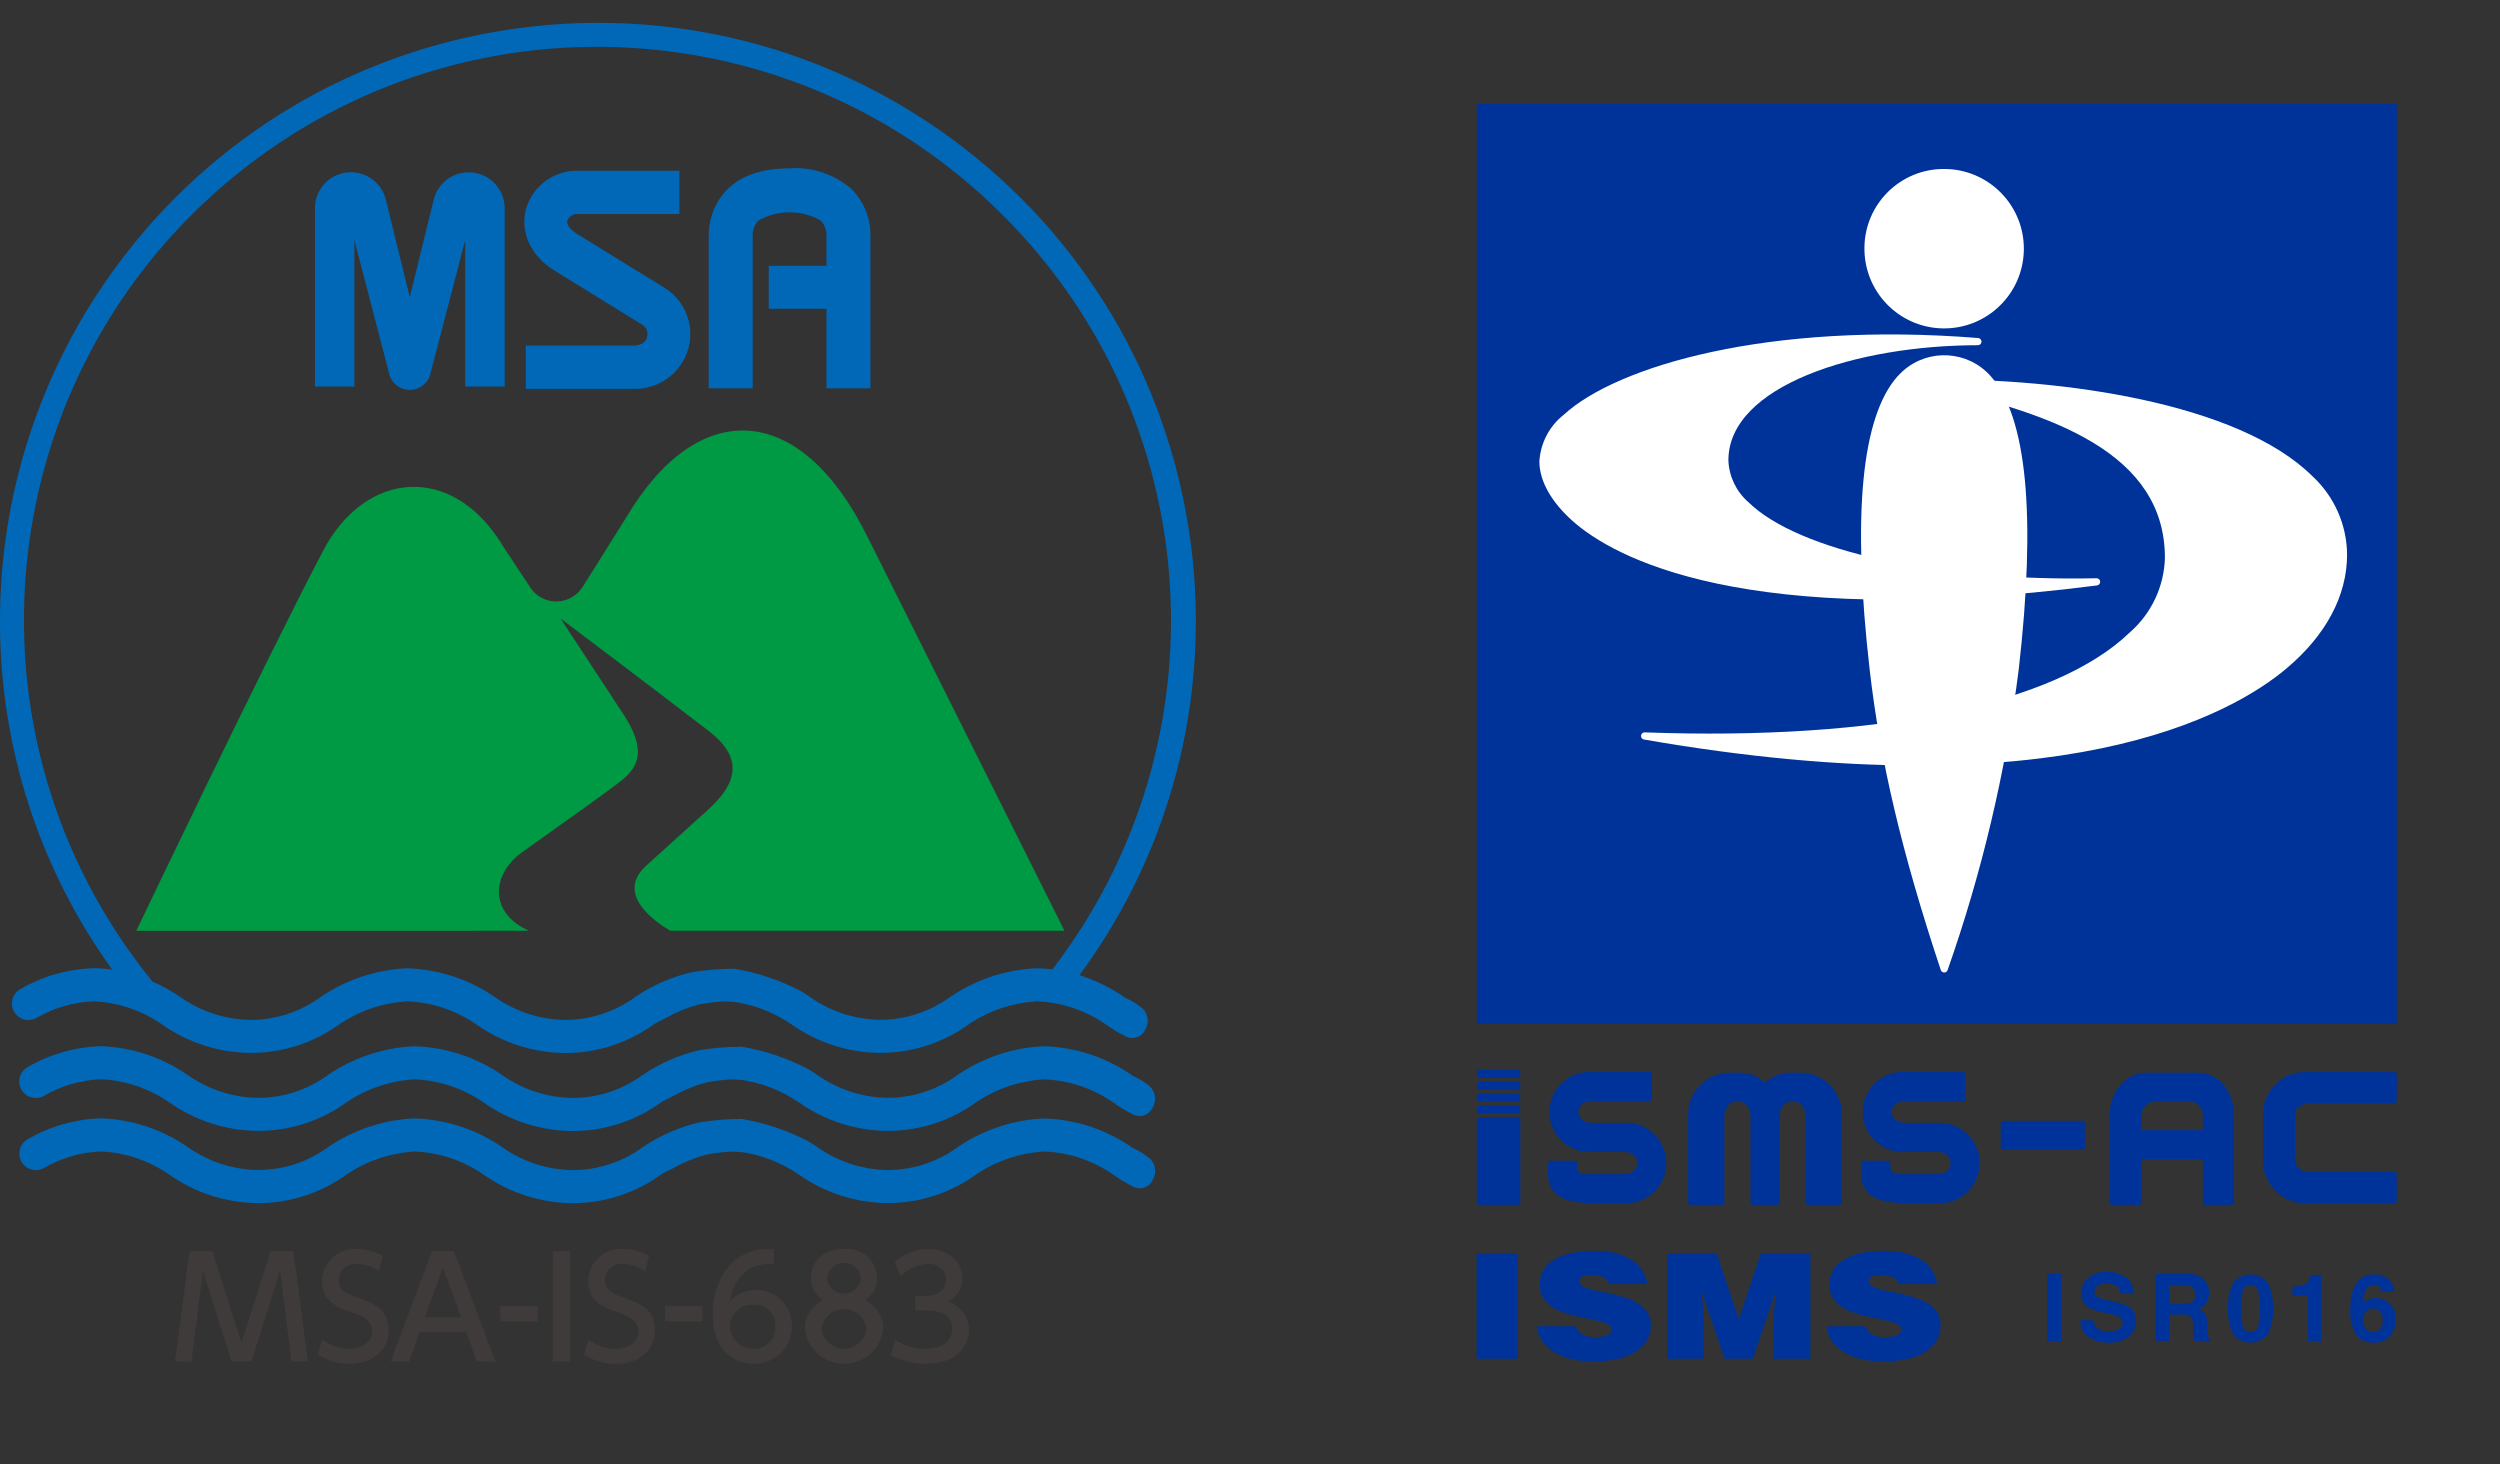 <?xml version="1.0" encoding="UTF-8"?>
<svg id="logo_isms" data-name="logo isms" xmlns="http://www.w3.org/2000/svg" xmlns:xlink="http://www.w3.org/1999/xlink" viewBox="0 0 223.467 130.896">
  <rect x="0" y="0" width="223.467" height="130.896" fill="#333333" stroke="none"/>
  <defs>
    <style>
      .cls-1 {
        fill: #fff;
      }

      .cls-2 {
        fill: #0068b7;
      }

      .cls-3 {
        fill: #094;
      }

      .cls-4 {
        fill: #039;
      }

      .cls-5 {
        clip-path: url(#clippath);
      }

      .cls-6 {
        fill: none;
      }

      .cls-7 {
        fill: #3f3b3a;
      }
    </style>
    <clipPath id="clippath">
      <rect class="cls-6" x="0" width="223.467" height="130.896"/>
    </clipPath>
  </defs>
  <g class="cls-5">
    <g id="_グループ_55" data-name="グループ 55">
      <g>
        <rect id="_長方形_108" data-name="長方形 108" class="cls-4" x="132.005" y="9.284" width="82.237" height="82.239"/>
        <path id="_パス_114" data-name="パス 114" class="cls-1" d="M166.656,22.146c-.046,3.935,3.106,7.162,7.04,7.209s7.162-3.106,7.209-7.041c.046-3.935-3.106-7.162-7.041-7.209-.027,0-.055,0-.082,0-3.911-.02-7.099,3.13-7.126,7.041"/>
        <path id="_パス_115" data-name="パス 115" class="cls-1" d="M169.623,33.629c-3.235,3.625-4.077,12.446-2.5,26.22,.929,8.141,2.891,16.425,6.358,26.861,.056,.168,.238,.259,.406,.203,.096-.032,.171-.107,.203-.203,3.063-8.704,5.194-17.708,6.357-26.861,1.574-13.773,.731-22.594-2.5-26.22-2.029-2.297-5.536-2.514-7.832-.484-.171,.151-.333,.313-.484,.484"/>
        <path id="_パス_116" data-name="パス 116" class="cls-1" d="M139.77,37.079c-1.283,1.016-2.072,2.531-2.17,4.165,0,1.749,1.075,3.658,3.03,5.377,3.49,3.074,15.045,9.782,46.821,5.709,.176-.024,.299-.187,.275-.363-.022-.161-.16-.28-.322-.278-14.151,.3-26.656-2.433-31.119-6.8-1.086-.945-1.734-2.297-1.79-3.736,0-6.687,11.494-10.295,22.311-10.295,.178-.005,.318-.154,.312-.331-.005-.161-.127-.293-.287-.311-18.735-1.5-32.344,2.51-37.06,6.866m47.647,15.253h0Z"/>
        <path id="_パス_117" data-name="パス 117" class="cls-1" d="M172.736,33.924c-.178,.002-.32,.148-.318,.326,.002,.149,.106,.277,.251,.31,10.828,2.41,20.846,5.932,20.846,15.306-.071,2.57-1.216,4.992-3.157,6.679-6.672,6.431-22.467,9.681-43.339,8.919-.178-.006-.327,.132-.333,.31-.006,.161,.108,.301,.266,.329,37.3,6.489,52.577-2.272,57.413-6.337,3.556-2.99,5.433-6.521,5.433-10.211-.026-2.663-1.151-5.196-3.11-7-6.623-6.556-22.428-8.749-33.951-8.635"/>
        <rect id="_長方形_109" data-name="長方形 109" class="cls-4" x="182.993" y="113.862" width="1.246" height="6.005"/>
        <path id="_パス_118" data-name="パス 118" class="cls-4" d="M187.15,118.013c.019,.222,.098,.435,.229,.615,.283,.276,.675,.412,1.069,.371,.249,.007,.498-.027,.737-.1,.322-.077,.545-.369,.536-.7,.004-.19-.097-.367-.263-.46-.262-.136-.543-.231-.834-.281l-.649-.143c-.462-.076-.908-.232-1.317-.46-.415-.298-.645-.79-.607-1.3-.011-.513,.207-1.004,.594-1.34,.495-.389,1.116-.579,1.744-.534,.586-.017,1.162,.158,1.639,.5,.457,.345,.721,.888,.711,1.46h-1.205c-.001-.328-.189-.627-.484-.77-.234-.107-.49-.158-.748-.15-.278-.012-.554,.057-.793,.2-.191,.115-.306,.323-.3,.546-.006,.204,.108,.392,.292,.481,.256,.113,.525,.196,.8,.247l1.054,.249c.373,.07,.727,.219,1.039,.436,.365,.299,.564,.755,.536,1.226,.009,.529-.225,1.033-.636,1.367-.515,.392-1.154,.585-1.8,.544-.664,.038-1.322-.151-1.865-.536-.451-.352-.704-.9-.679-1.472l1.2,.004Z"/>
        <path id="_パス_119" data-name="パス 119" class="cls-4" d="M196.493,114.017c.218,.092,.411,.236,.562,.419,.126,.152,.227,.323,.3,.506,.077,.201,.115,.416,.111,.631-.002,.294-.076,.582-.215,.841-.15,.282-.407,.492-.713,.584,.245,.085,.454,.253,.589,.475,.133,.294,.193,.617,.173,.939v.4c-.006,.187,.005,.373,.033,.558,.024,.142,.108,.267,.231,.342v.151h-1.385c-.037-.133-.064-.241-.081-.322-.033-.17-.051-.343-.053-.517l-.008-.558c.028-.271-.043-.543-.2-.766-.205-.152-.46-.22-.714-.192h-1.226v2.355h-1.223v-6h2.871c.323-.007,.644,.045,.948,.155m-2.594,.888v1.613h1.35c.205,.01,.409-.024,.6-.1,.247-.131,.388-.399,.356-.677,.036-.29-.098-.576-.345-.733-.182-.081-.381-.118-.58-.106l-1.381,.003Z"/>
        <path id="_パス_120" data-name="パス 120" class="cls-4" d="M202.748,114.713c.605,1.442,.605,3.068,0,4.51-.656,.874-1.897,1.05-2.771,.394-.149-.112-.282-.245-.394-.394-.605-1.442-.605-3.068,0-4.51,.651-.874,1.887-1.055,2.761-.404,.154,.114,.29,.251,.404,.404m-2.267,3.815c.065,.323,.354,.552,.684,.54,.329,.013,.617-.217,.678-.54,.124-.51,.178-1.034,.161-1.558,.02-.532-.034-1.064-.161-1.581-.07-.314-.357-.531-.678-.513-.322-.017-.61,.199-.684,.513-.132,.516-.188,1.049-.167,1.581-.018,.525,.038,1.049,.167,1.558"/>
        <path id="_パス_121" data-name="パス 121" class="cls-4" d="M204.921,115.793v-.79c.257-.005,.514-.029,.768-.073,.217-.043,.415-.151,.569-.31,.108-.121,.186-.266,.228-.423,.024-.077,.039-.157,.044-.237h.969v5.907h-1.189v-4.074h-1.389Z"/>
        <path id="_パス_122" data-name="パス 122" class="cls-4" d="M212.876,115.447c-.006-.113-.044-.222-.109-.314-.127-.185-.342-.291-.566-.277-.383,.002-.715,.264-.807,.635-.105,.335-.166,.684-.179,1.035,.134-.164,.305-.293,.5-.375,.673-.254,1.432-.091,1.941,.416,.34,.371,.52,.862,.5,1.365,.008,.529-.166,1.044-.493,1.459-.38,.444-.95,.678-1.532,.631-.683,.035-1.324-.329-1.645-.933-.296-.581-.438-1.229-.411-1.881-.005-.368,.014-.735,.057-1.1,.048-.44,.182-.866,.395-1.254,.163-.279,.39-.514,.662-.688,.295-.179,.635-.27,.98-.26,.474-.025,.941,.125,1.312,.421,.327,.285,.525,.689,.549,1.122l-1.154-.002Zm-1.377,3.328c.16,.195,.4,.305,.652,.3,.239,.009,.466-.1,.609-.291,.156-.22,.234-.486,.222-.756,.019-.287-.071-.57-.253-.792-.156-.178-.382-.278-.619-.275-.19-.003-.376,.06-.525,.179-.245,.214-.373,.532-.343,.856-.012,.282,.08,.559,.257,.778"/>
        <rect id="_長方形_110" data-name="長方形 110" class="cls-4" x="131.99" y="112.049" width="3.669" height="9.405"/>
        <path id="_パス_123" data-name="パス 123" class="cls-4" d="M143.774,114.779c-.052-.291-.253-.534-.529-.64-.301-.121-.624-.179-.948-.17-.808,0-1.166,.2-1.166,.535,0,1.411,6.436,.535,6.436,3.958,0,2.181-2.161,3.239-5.239,3.239-2.955,0-4.882-1.45-4.959-3.148h3.512c.077,.328,.301,.603,.607,.745,.324,.158,.68,.239,1.041,.235,.918,0,1.524-.249,1.524-.693,0-1.423-6.436-.444-6.436-4.036,0-2,2.051-3,4.85-3,3.109,0,4.524,1.333,4.788,2.978l-3.481-.003Z"/>
        <path id="_パス_124" data-name="パス 124" class="cls-4" d="M149.015,121.454v-9.405h4.431l1.974,5.866,1.975-5.866h4.431v9.405h-3.3v-2.876l.047-1.463,.186-1.7h-.031l-2.036,6.034h-2.55l-2.037-6.034h-.031l.156,1.385,.077,1.462v3.187l-3.292,.005Z"/>
        <path id="_パス_125" data-name="パス 125" class="cls-4" d="M169.677,114.779c-.052-.291-.252-.534-.528-.64-.301-.121-.624-.179-.948-.17-.808,0-1.166,.2-1.166,.535,0,1.411,6.436,.535,6.436,3.958,0,2.181-2.161,3.239-5.239,3.239-2.955,0-4.882-1.45-4.959-3.148h3.512c.077,.329,.301,.604,.607,.745,.324,.158,.68,.239,1.041,.235,.918,0,1.524-.249,1.524-.693,0-1.423-6.436-.444-6.436-4.036,0-2,2.051-3,4.85-3,3.109,0,4.523,1.333,4.788,2.978l-3.482-.003Z"/>
        <path id="_パス_126" data-name="パス 126" class="cls-4" d="M145.039,100.37h-2.653c-.69,0-1.3-.291-1.3-.973h0c0-.681,.607-.972,1.3-.972h5.088c.106-.003,.191-.089,.194-.195v-2.205c-.003-.106-.088-.192-.194-.195h-5.088c-1.97-.172-3.707,1.287-3.878,3.257-.172,1.97,1.287,3.707,3.257,3.878,.207,.018,.415,.018,.621,0h2.653c.7,0,1.3,.275,1.3,.993s-.594,.993-1.3,.993h-2.908c-1.042,0-1.165-.232-1.165-.657v-.343c-.003-.107-.088-.192-.195-.195h-2.205c-.107,.003-.192,.088-.195,.195v1c0,1.5,.914,2.594,3.891,2.594h2.777c1.981,.169,3.724-1.3,3.893-3.281s-1.3-3.724-3.281-3.893c-.203-.017-.408-.017-.611,0"/>
        <path id="_パス_127" data-name="パス 127" class="cls-4" d="M173.051,100.37h-2.653c-.691,0-1.3-.291-1.3-.973h0c0-.681,.606-.972,1.3-.972h5.087c.107-.003,.192-.088,.195-.195v-2.205c-.003-.107-.088-.192-.195-.195h-5.087c-1.97-.172-3.707,1.287-3.878,3.257-.172,1.97,1.287,3.707,3.257,3.878,.207,.018,.415,.018,.621,0h2.653c.7,0,1.3,.275,1.3,.993s-.594,.993-1.3,.993h-2.909c-1.041,0-1.165-.232-1.165-.657v-.343c-.003-.106-.088-.192-.194-.195h-2.206c-.107,.003-.192,.088-.195,.195v1c0,1.5,.914,2.594,3.892,2.594h2.776c1.981,.169,3.724-1.3,3.893-3.281,.169-1.981-1.3-3.724-3.281-3.893-.203-.017-.408-.017-.611,0"/>
        <path id="_パス_128" data-name="パス 128" class="cls-4" d="M206.445,98.62h7.6c.106-.003,.192-.088,.195-.194v-2.4c-.003-.107-.088-.192-.195-.195h-7.862c-2.057-.083-3.796,1.51-3.892,3.567v4.559c.09,2.063,1.829,3.665,3.892,3.587h7.86c.106-.003,.192-.088,.195-.194v-2.4c-.003-.107-.088-.192-.195-.195h-7.6c-.628,.066-1.198-.37-1.3-.993v-4.171c0-.518,.606-.973,1.3-.973"/>
        <path id="_パス_129" data-name="パス 129" class="cls-4" d="M186.165,100.191h-7.135c-.106,.003-.191,.089-.194,.195v2.205c.003,.106,.088,.192,.194,.195h7.135c.106-.003,.191-.089,.194-.195v-2.205c-.003-.106-.088-.192-.194-.195"/>
        <path id="_パス_130" data-name="パス 130" class="cls-4" d="M161.073,95.882h-1.036c-.841,.004-1.651,.322-2.27,.892-.619-.57-1.429-.888-2.27-.892h-1.036c-2.057,.096-3.65,1.834-3.567,3.891v7.731c.003,.106,.089,.191,.195,.194h2.854c.106-.003,.192-.088,.195-.194v-7.731c0-.691,.455-1.3,.973-1.3h.387c.518,0,.973,.606,.973,1.3v7.731c.003,.106,.089,.191,.195,.194h2.205c.106-.003,.191-.088,.194-.194v-7.731c0-.691,.455-1.3,.973-1.3h.387c.518,0,.973,.606,.973,1.3v7.731c.003,.106,.089,.191,.195,.194h2.854c.106-.003,.191-.088,.194-.194v-7.731c.083-2.057-1.51-3.795-3.567-3.891"/>
        <path id="_パス_131" data-name="パス 131" class="cls-4" d="M196.451,95.882h-4.56c-1.978,0-3.328,1.746-3.328,3.891v7.731c.003,.106,.089,.191,.195,.194h2.465c.106-.003,.192-.088,.195-.194v-3.891h5.488v3.891c.003,.106,.089,.191,.195,.194h2.4c.106-.003,.191-.088,.194-.194v-7.731c0-2.145-1.276-3.891-3.243-3.891m.454,5.136h-5.488v-1.245c-.039-.643,.422-1.208,1.059-1.3h3.392c.626,.106,1.073,.666,1.038,1.3v1.245Z"/>
        <path id="_パス_132" data-name="パス 132" class="cls-4" d="M135.705,99.856h-3.5c-.107,.003-.192,.088-.195,.195v7.453c0,.107,.087,.194,.194,.194h3.501c.107,0,.194-.087,.194-.194h0v-7.453c-.003-.106-.088-.192-.194-.195"/>
        <path id="_パス_133" data-name="パス 133" class="cls-4" d="M135.705,95.635h-3.5c-.107,0-.194,.086-.195,.193h0v.343c0,.107,.087,.194,.194,.194h3.501c.107,0,.194-.087,.194-.194h0v-.342c0-.107-.087-.194-.194-.194h0"/>
        <path id="_パス_134" data-name="パス 134" class="cls-4" d="M135.705,96.69h-3.5c-.107,.003-.192,.088-.195,.195v.342c.003,.107,.088,.192,.195,.195h3.5c.106-.003,.191-.089,.194-.195v-.342c-.003-.106-.088-.192-.194-.195"/>
        <path id="_パス_135" data-name="パス 135" class="cls-4" d="M135.705,97.746h-3.5c-.107,0-.194,.086-.195,.193h0v.343c.003,.107,.088,.192,.195,.195h3.5c.106-.003,.191-.089,.194-.195v-.346c0-.107-.087-.194-.194-.194h0"/>
        <path id="_パス_136" data-name="パス 136" class="cls-4" d="M135.705,98.801h-3.5c-.107,0-.194,.086-.195,.193h0v.343c0,.107,.087,.194,.194,.194h3.501c.107,0,.194-.087,.194-.194h0v-.342c0-.107-.087-.194-.194-.194h0"/>
      </g>
      <g>
        <path id="_パス_107" data-name="パス 107" class="cls-3" d="M46.635,76.204c1.883-1.358,7.431-5.261,8.877-6.4,1.642-1.294,2.247-2.831,.246-5.908-1.45-2.232-5.661-8.617-5.661-8.617,0,0,8.727,6.57,13.293,10.094,3.508,2.707,2.031,5.107-.247,7.138l-5.169,4.678c-3.289,2.7,.823,5.359,1.946,6.005h35.226l-17.557-35.114c-6.069-12.371-15.27-12.585-21.639-1.785l-3.914,6.237c-.521,.769-1.389,1.231-2.318,1.231-.933,.001-1.803-.468-2.315-1.248l-2.42-3.664c-4.492-7.511-12.33-6.825-16.112,.4-5.416,10.34-16.688,33.947-16.688,33.947H47.294c-3.576-1.556-3.387-5.023-.658-6.991"/>
        <path id="_パス_108" data-name="パス 108" class="cls-2" d="M41.893,15.4c-1.527,0-2.844,1.073-3.152,2.569l-2.111,8.588-2.11-8.588c-.355-1.741-2.055-2.864-3.795-2.509-1.499,.306-2.576,1.626-2.574,3.157v15.936h3.524v-13.1l3.15,12.09c.327,.997,1.4,1.541,2.397,1.214,.575-.188,1.025-.639,1.214-1.214l3.149-12.09v13.1h3.525v-15.935c0-1.777-1.441-3.218-3.218-3.218"/>
        <path id="_パス_109" data-name="パス 109" class="cls-2" d="M59.455,25.761l-7.923-4.88c-.246-.162-.964-.684-.821-1.174,.144-.358,.496-.589,.882-.578h9.136v-3.866h-9.137c-2.091-.011-3.942,1.35-4.553,3.35-.466,1.6-.073,3.888,2.431,5.518l.019,.012,.024,.015,7.939,4.893c.356,.243,.511,.689,.383,1.1-.137,.494-.573,.744-1.29,.744h-9.547v3.862h9.55c2.279,.099,4.331-1.37,4.973-3.559,.59-2.069-.249-4.28-2.064-5.436"/>
        <path id="_パス_110" data-name="パス 110" class="cls-2" d="M76.166,16.948c-1.531-1.36-3.546-2.045-5.588-1.9-2.66,0-4.644,.752-5.894,2.234-.908,1.117-1.382,2.524-1.333,3.963v13.468h3.929v-13.469c-.048-.551,.128-1.097,.489-1.516,1.739-1.001,3.88-1.001,5.619,0,.361,.419,.537,.965,.488,1.516v2.523h-5.16v3.828h5.16v7.118h3.93v-13.469c.063-1.597-.529-3.151-1.64-4.3"/>
        <path id="_パス_111" data-name="パス 111" class="cls-2" d="M101.919,89.985c-.399-.313-.836-.574-1.3-.777-1.264-.886-2.655-1.573-4.126-2.039,17.495-23.774,12.404-57.229-11.37-74.724C61.349-5.05,27.894,.041,10.399,23.815,3.645,32.993,.001,44.09,0,55.486c-.03,11.195,3.482,22.112,10.034,31.189-.549-.084-1.103-.127-1.658-.128-2.304,.066-4.555,.705-6.549,1.861-.714,.397-.97,1.297-.573,2.011,.397,.714,1.297,.97,2.011,.573,1.554-.911,3.31-1.422,5.111-1.488,2.177,.099,4.282,.809,6.075,2.048,2.345,1.66,5.146,2.557,8.019,2.566,2.866-.009,5.655-.931,7.963-2.631,1.766-1.167,3.809-1.849,5.922-1.977h.127c2.177,.1,4.282,.809,6.075,2.048,2.345,1.662,5.145,2.558,8.019,2.568,2.867-.009,5.656-.932,7.962-2.634,.047-.031,.861-.432,1-.506,.919-.52,1.9-.921,2.92-1.194l.115-.026c.713-.131,1.433-.217,2.157-.257,.24,0,.857,.048,.93,.056l.266,.036c1.719,.3,3.353,.964,4.794,1.947,2.345,1.661,5.145,2.557,8.018,2.566,2.866-.009,5.654-.93,7.962-2.63,1.766-1.167,3.809-1.849,5.922-1.977h.126c2.177,.1,4.282,.81,6.075,2.048,.556,.41,1.149,.768,1.771,1.07,.603,.343,1.37,.132,1.713-.471,.023-.04,.043-.081,.061-.123,.422-.695,.223-1.598-.452-2.051m-16.97-.88l-.038,.028-.036,.03c-1.789,1.287-3.933,1.986-6.137,2-2.227-.016-4.398-.7-6.231-1.964-.05-.037-.39-.287-.944-.615-1.862-.972-3.865-1.643-5.937-1.987-1.277,.004-2.552,.11-3.813,.317-1.793,.425-3.495,1.171-5.024,2.2l-.038,.028-.035,.031c-1.789,1.286-3.934,1.985-6.138,2-2.227-.016-4.397-.701-6.23-1.965-2.276-1.602-4.964-2.517-7.745-2.639h-.045l-.094-.011h-.1c-2.749,.127-5.41,1.012-7.688,2.556l-.037,.028-.036,.03c-1.788,1.288-3.933,1.987-6.136,2-2.227-.016-4.398-.7-6.231-1.964-.814-.574-1.686-1.063-2.6-1.459C-4.223,65.798-.907,33.532,21.039,15.676,41.443-.925,71.105,.625,89.667,19.263c18.184,18.167,20.069,47.004,4.406,67.384-.398-.05-.799-.078-1.2-.083h-.043l-.1-.011h-.1c-2.749,.127-5.409,1.012-7.687,2.556"/>
        <path id="_パス_112" data-name="パス 112" class="cls-2" d="M101.258,99.602c-.621-.304-1.213-.662-1.771-1.07-1.793-1.238-3.897-1.948-6.074-2.048h-.081l-.048-.006c-2.113,.129-4.155,.811-5.922,1.977-2.306,1.702-5.096,2.624-7.962,2.633-2.874-.009-5.674-.906-8.019-2.568-1.442-.985-3.079-1.649-4.8-1.947-.086-.012-.175-.024-.264-.034-.074-.009-.69-.056-.932-.056-.723,.04-1.443,.125-2.156,.255l-.115,.027c-1.021,.274-2.003,.675-2.924,1.194-.135,.076-.949,.475-1,.507-2.308,1.701-5.097,2.623-7.964,2.633-2.873-.01-5.674-.907-8.018-2.568-1.793-1.238-3.898-1.948-6.075-2.048h-.079l-.048-.006c-2.113,.129-4.156,.811-5.923,1.977-2.306,1.702-5.095,2.625-7.962,2.633-2.873-.01-5.674-.907-8.018-2.568-1.793-1.238-3.898-1.948-6.075-2.048-1.8,.066-3.556,.577-5.111,1.488-.713,.397-1.612,.141-2.009-.572-.397-.713-.141-1.612,.572-2.009,1.993-1.157,4.244-1.797,6.548-1.862,2.824,.1,5.557,1.021,7.864,2.652,1.833,1.265,4.003,1.949,6.23,1.965,2.204-.013,4.349-.712,6.137-2l.036-.03,.037-.026c2.278-1.545,4.938-2.43,7.687-2.557h.1l.1,.011h.043c2.781,.123,5.469,1.042,7.744,2.647,1.833,1.263,4.004,1.948,6.23,1.964,2.204-.014,4.349-.713,6.138-2l.035-.03,.038-.028c1.528-1.032,3.23-1.779,5.024-2.206,1.261-.207,2.536-.313,3.813-.316,2.074,.343,4.079,1.014,5.941,1.989,.555,.328,.9,.575,.944,.613,1.833,1.264,4.004,1.949,6.231,1.965,2.204-.014,4.348-.713,6.137-2l.036-.03,.037-.026c2.277-1.545,4.937-2.43,7.686-2.557h.1l.095,.011h.044c2.781,.124,5.468,1.042,7.743,2.647,.465,.201,.902,.462,1.3,.777,.675,.452,.874,1.356,.452,2.05-.274,.639-1.013,.934-1.652,.66-.042-.018-.082-.038-.122-.06"/>
        <path id="_パス_113" data-name="パス 113" class="cls-2" d="M101.258,106.048c-.621-.303-1.214-.661-1.771-1.07-1.793-1.239-3.897-1.948-6.074-2.048h-.129c-2.113,.128-4.155,.81-5.922,1.976-2.307,1.701-5.096,2.624-7.962,2.633-2.874-.009-5.674-.906-8.019-2.567-1.442-.986-3.079-1.649-4.8-1.946-.086-.012-.175-.025-.264-.036-.074-.01-.69-.056-.932-.056-.723,.04-1.443,.125-2.156,.255l-.115,.027c-1.021,.274-2.003,.675-2.924,1.194-.135,.076-.949,.475-1,.507-2.308,1.7-5.097,2.621-7.964,2.631-2.873-.01-5.673-.906-8.018-2.566-1.793-1.239-3.898-1.948-6.075-2.048h-.127c-2.113,.128-4.156,.81-5.923,1.976-2.307,1.702-5.096,2.624-7.962,2.633-2.873-.01-5.673-.906-8.018-2.567-1.792-1.24-3.898-1.95-6.075-2.05-1.797,.065-3.55,.574-5.102,1.481-.713,.397-1.612,.141-2.009-.572-.397-.713-.141-1.612,.572-2.009,1.993-1.157,4.244-1.796,6.548-1.861,2.824,.099,5.557,1.021,7.864,2.652,1.833,1.264,4.003,1.949,6.23,1.965,2.204-.013,4.349-.712,6.137-2l.036-.03,.037-.026c2.278-1.545,4.938-2.429,7.687-2.556h.1l.1,.011h.043c2.781,.124,5.469,1.042,7.744,2.647,1.833,1.264,4.003,1.948,6.23,1.964,2.204-.014,4.349-.713,6.138-2l.035-.03,.038-.028c1.529-1.029,3.231-1.775,5.024-2.2,1.26-.208,2.536-.314,3.813-.317,2.073,.345,4.079,1.016,5.941,1.99,.555,.328,.9,.577,.944,.614,1.834,1.264,4.004,1.948,6.231,1.965,2.204-.014,4.349-.713,6.137-2l.036-.03,.037-.026c2.277-1.545,4.937-2.429,7.686-2.556h.1l.095,.011h.044c2.781,.124,5.468,1.043,7.743,2.647,.465,.201,.902,.462,1.3,.776,.675,.452,.874,1.356,.452,2.05-.272,.638-1.01,.934-1.648,.662-.043-.018-.085-.039-.126-.062"/>
        <path id="_パス_137" data-name="パス 137" class="cls-7" d="M22.474,121.702h-1.777l-2.561-8.1-1.019,8.1h-1.479l1.305-9.857h2.038l2.6,8.192,2.61-8.192h2.032l1.3,9.857h-1.469l-1.019-8.1-2.561,8.1Z"/>
        <path id="_パス_138" data-name="パス 138" class="cls-7" d="M33.862,113.635c-.548-.412-1.214-.638-1.9-.646-.835-.099-1.592,.498-1.69,1.332-.005,.041-.008,.082-.01,.123,0,.87,.622,1.169,1.653,1.529,1.392,.485,2.834,.982,2.834,2.933,0,1.728-1.368,3-3.468,3-1.023,.017-2.028-.272-2.884-.832l.423-1.33c.681,.515,1.508,.802,2.362,.82,1.082,0,2.088-.522,2.088-1.541,0-.957-.758-1.379-1.914-1.753-1.653-.534-2.573-1.243-2.573-2.747,.011-1.602,1.318-2.891,2.92-2.88,.071,0,.142,.004,.212,.009,.809-.006,1.604,.209,2.3,.622l-.353,1.361Z"/>
        <path id="_パス_139" data-name="パス 139" class="cls-7" d="M37.517,119.042l-.945,2.66h-1.653l3.692-9.857h1.976l3.692,9.857h-1.653l-.945-2.66h-4.164Zm3.7-1.281l-1.628-4.5-1.616,4.5h3.244Z"/>
        <rect id="_長方形_111" data-name="長方形 111" class="cls-7" x="44.716" y="116.735" width="3.356" height="1.379"/>
        <rect id="_長方形_112" data-name="長方形 112" class="cls-7" x="49.427" y="111.845" width="1.529" height="9.857"/>
        <path id="_パス_140" data-name="パス 140" class="cls-7" d="M57.657,113.635c-.548-.412-1.214-.638-1.9-.646-.835-.099-1.592,.498-1.69,1.332-.005,.041-.008,.082-.01,.123,0,.87,.622,1.169,1.653,1.529,1.392,.485,2.834,.982,2.834,2.933,0,1.728-1.368,3-3.468,3-1.023,.017-2.028-.272-2.884-.832l.423-1.33c.681,.515,1.508,.802,2.362,.82,1.082,0,2.088-.522,2.088-1.541,0-.957-.758-1.379-1.914-1.753-1.653-.534-2.573-1.243-2.573-2.747,.011-1.602,1.318-2.891,2.92-2.88,.071,0,.142,.004,.212,.009,.809-.006,1.604,.209,2.3,.622l-.353,1.361Z"/>
        <rect id="_長方形_113" data-name="長方形 113" class="cls-7" x="59.447" y="116.735" width="3.356" height="1.379"/>
        <path id="_パス_141" data-name="パス 141" class="cls-7" d="M69.156,113.014c-.286-.013-.311-.025-.435-.025-2.088,0-3.119,1.455-3.517,3.381,.594-.682,1.458-1.069,2.362-1.057,1.742-.036,3.183,1.348,3.219,3.09,0,.043,0,.087,0,.13,.023,1.838-1.449,3.346-3.287,3.369-.044,0-.088,0-.131,0-1.579,0-3.667-1.007-3.667-4.45,0-2.723,1.516-5.805,4.96-5.805,.167-.004,.334,.005,.5,.025l-.004,1.343Zm-1.79,3.617c-1.102-.079-2.059,.75-2.138,1.852,0,0,0,0,0,0,0,1.146,.928,2.076,2.074,2.076,.009,0,.017,0,.026,0,1.045,.046,1.929-.764,1.976-1.809,.002-.052,.002-.103,0-.155,.078-1.005-.673-1.884-1.679-1.962-.087-.007-.174-.007-.26-.002"/>
        <path id="_パス_142" data-name="パス 142" class="cls-7" d="M78.953,118.806c-.238,1.936-2.001,3.312-3.937,3.074-1.608-.198-2.876-1.465-3.074-3.074-.007-1.109,.628-2.123,1.629-2.6-.685-.432-1.095-1.19-1.082-2,0-1.468,1.156-2.562,2.958-2.562,1.458-.167,2.775,.88,2.942,2.338,.009,.075,.014,.149,.016,.224,.013,.81-.397,1.567-1.081,2,1.001,.478,1.636,1.491,1.628,2.6m-1.479-.024c-.154-1.119-1.185-1.901-2.304-1.748-.909,.125-1.623,.839-1.748,1.748,.149,1.119,1.178,1.905,2.297,1.755,.914-.122,1.633-.841,1.755-1.755m-.5-4.512c-.088-.845-.845-1.458-1.69-1.37-.718,.075-1.288,.64-1.368,1.358,.088,.845,.845,1.458,1.69,1.37,.718-.075,1.288-.64,1.368-1.358"/>
        <path id="_パス_143" data-name="パス 143" class="cls-7" d="M80.033,119.775c.806,.523,1.749,.796,2.71,.783,1.765,0,2.4-.969,2.4-1.814,0-.87-.721-1.616-2.35-1.616h-.982v-1.292h.945c1.342,0,1.827-.808,1.827-1.467-.042-.809-.731-1.43-1.539-1.389-.034,.002-.068,.005-.102,.009-.934,.019-1.815,.435-2.424,1.144l-.535-1.33c.816-.736,1.873-1.147,2.971-1.156,1.628,0,3.07,.957,3.07,2.623,.02,.905-.511,1.731-1.342,2.089,1.14,.31,1.933,1.342,1.939,2.523,0,1.33-.995,3.02-3.878,3.02-1.094,.014-2.173-.255-3.132-.783l.422-1.344Z"/>
      </g>
    </g>
  </g>
</svg>